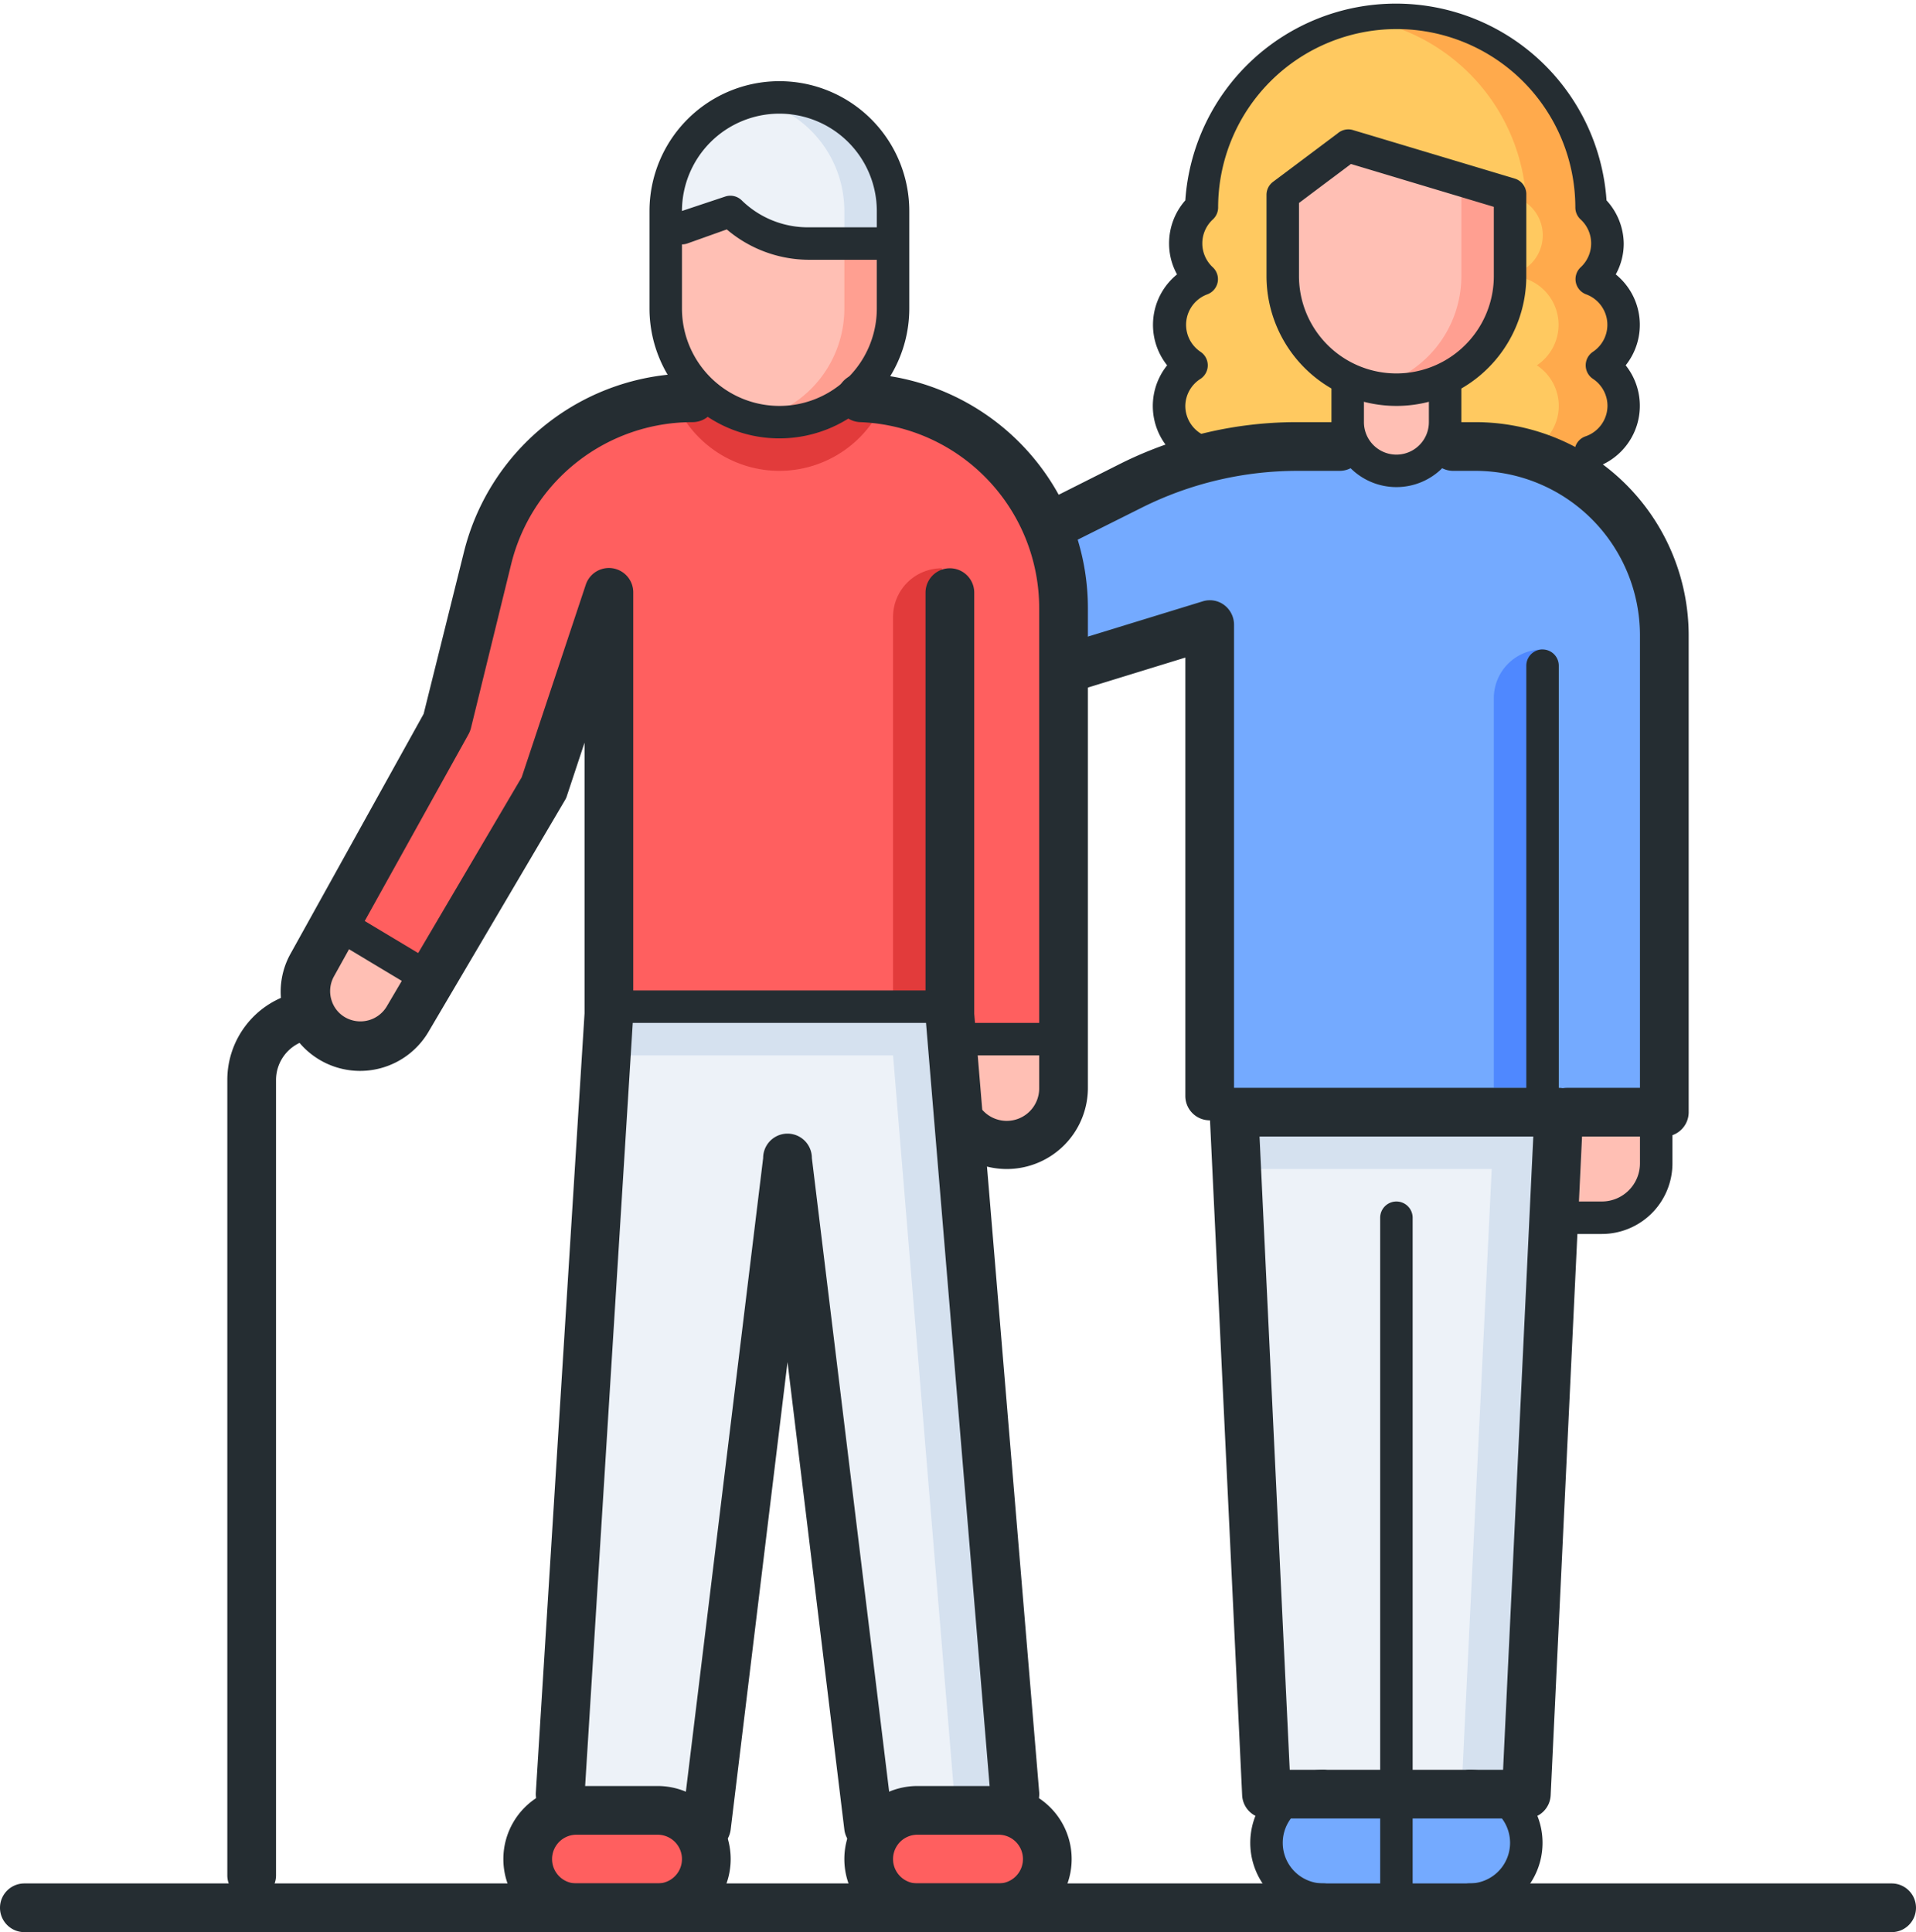 <svg xmlns="http://www.w3.org/2000/svg" viewBox="0 0 118 119"><defs><style>.cls-1{fill:#ffaa4c;}.cls-2{fill:#ffc960;}.cls-3{fill:#74aaff;}.cls-4{fill:#ffbfb4;}.cls-5{fill:#ff9f91;}.cls-6{fill:#edf2f8;}.cls-7{fill:#4f88ff;}.cls-8{fill:#d5e1ef;}.cls-9{fill:#ff5f5f;}.cls-10{fill:#e23b3b;}.cls-11{fill:#252d32;}</style></defs><g id="레이어_2" data-name="레이어 2"><g id="Color"><path class="cls-1" d="M98.65,22.5A3,3,0,0,0,98,17.18v-.69a2.48,2.48,0,0,0,0-4,12,12,0,0,0-23.94,0,2.48,2.48,0,0,0,0,4v.69a3,3,0,0,0-.65,5.32A3,3,0,0,0,74,27.82V28H98v-.18a3,3,0,0,0,.65-5.32Z"/><path class="cls-2" d="M96,25a3,3,0,0,0-1.35-2.5A3,3,0,0,0,94,17.18v-.69a2.48,2.48,0,0,0,0-4A12,12,0,0,0,84,1.18,12,12,0,0,0,74,12.49a2.48,2.48,0,0,0,0,4v.69a3,3,0,0,0-.65,5.32A3,3,0,0,0,74,27.82V28H94v-.18A3,3,0,0,0,96,25Z"/><path class="cls-3" d="M90.24,28H75L65,32l1,9,9-2V68h27V39.76A11.77,11.77,0,0,0,90.24,28Z"/><path class="cls-4" d="M86,29a3,3,0,0,1-3-3V24h6v2A3,3,0,0,1,86,29Z"/><path class="cls-4" d="M100.61,69H102a0,0,0,0,1,0,0v6a0,0,0,0,1,0,0H97a0,0,0,0,1,0,0V72.61A3.61,3.61,0,0,1,100.61,69Z" transform="translate(199 144) rotate(180)"/><path class="cls-5" d="M86,24a7,7,0,0,1-7-7V11H93v6A7,7,0,0,1,86,24Z"/><path class="cls-4" d="M84.5,23.84A7,7,0,0,0,90,17V11L83,9l-4,3v5A7,7,0,0,0,84.5,23.84Z"/><path class="cls-3" d="M91,117H81a3,3,0,0,1,0-6H91a3,3,0,0,1,0,6Z"/><polygon class="cls-6" points="94 110 78 110 76 69 96 69 94 110"/><path class="cls-7" d="M95,67H92V43a3,3,0,0,1,3-3Z"/><polygon class="cls-8" points="95 69 77 69 77 72 91.87 72 89.98 110.9 92.98 111.05 95 69"/><path class="cls-9" d="M65,64H58V62H37V38L33,49,26,60l-5-3,7-12,1.82-9.12A13.55,13.55,0,0,1,43.1,25h9.73A12.17,12.17,0,0,1,65,37.17Z"/><path class="cls-10" d="M48,29a7,7,0,0,0,6.27-3.91A13.57,13.57,0,0,0,52.83,25H43.1a12.48,12.48,0,0,0-1.38.08A7,7,0,0,0,48,29Z"/><path class="cls-5" d="M48,26a7,7,0,0,1-7-7V13H55v6A7,7,0,0,1,48,26Z"/><path class="cls-4" d="M60,70h1.39A3.61,3.61,0,0,0,65,66.39V64H59Z"/><path class="cls-4" d="M46.5,25.84A7,7,0,0,0,52,19V13H41v6A7,7,0,0,0,46.5,25.84Z"/><path class="cls-10" d="M58,62H55V38a3,3,0,0,1,3-3Z"/><path class="cls-4" d="M20.71,63.43a2.83,2.83,0,0,1-1-3.87L21,57.27l4.91,2.83-1.33,2.3A2.84,2.84,0,0,1,20.71,63.43Z"/><path class="cls-8" d="M55,15H49.49A6.06,6.06,0,0,1,45,13l-4,1V13a7,7,0,0,1,14,0Z"/><path class="cls-6" d="M46.5,6.16A7,7,0,0,0,41,13v1l4-1a6.06,6.06,0,0,0,4.49,2H52V13A7,7,0,0,0,46.5,6.16Z"/><path class="cls-9" d="M40.5,117h-5a2.5,2.5,0,0,1,0-5h5a2.5,2.5,0,0,1,0,5Z"/><path class="cls-9" d="M61.5,117h-5a2.5,2.5,0,0,1,0-5h5a2.5,2.5,0,0,1,0,5Z"/><polygon class="cls-6" points="62 111 53 111 49 77 44 111 35 111 38 62 58 62 62 111"/><path class="cls-8" d="M61.77,110.8,58,65s0-3,0-3H38v3H55l3.81,46.05Z"/></g><g id="Line"><path class="cls-11" d="M116.5,119H1.5a1.5,1.5,0,0,1,0-3h115a1.5,1.5,0,0,1,0,3Z"/><path class="cls-11" d="M86,25a8,8,0,0,1-8-8V12a1,1,0,0,1,.4-.8l4-3A1,1,0,0,1,83.29,8l10,3A1,1,0,0,1,94,12v5A8,8,0,0,1,86,25ZM80,12.5V17a6,6,0,0,0,12,0V12.74L83.2,10.1Z"/><path class="cls-11" d="M86,30a4,4,0,0,1-4-4V24a1,1,0,0,1,2,0v2a2,2,0,0,0,4,0V24a1,1,0,0,1,2,0v2A4,4,0,0,1,86,30Z"/><path class="cls-11" d="M102.5,70h-6a1.5,1.5,0,0,1,0-3H101V39.13A10.14,10.14,0,0,0,90.87,29H89.5a1.5,1.5,0,0,1,0-3h1.37A13.14,13.14,0,0,1,104,39.13V68.5A1.5,1.5,0,0,1,102.5,70Z"/><path class="cls-11" d="M65.16,33.67a1.5,1.5,0,0,1-.67-2.84L69,28.56A24.3,24.3,0,0,1,79.87,26H82.5a1.5,1.5,0,0,1,0,3H79.87a21.43,21.43,0,0,0-9.5,2.24l-4.54,2.27A1.44,1.44,0,0,1,65.16,33.67Z"/><path class="cls-11" d="M94,112H78a1.5,1.5,0,0,1-1.5-1.43l-2-42a1.52,1.52,0,0,1,.41-1.11A1.55,1.55,0,0,1,76,67H96a1.55,1.55,0,0,1,1.09.46,1.52,1.52,0,0,1,.41,1.11l-2,42A1.5,1.5,0,0,1,94,112Zm-14.57-3H92.57l1.86-39H77.57Z"/><path class="cls-11" d="M81.5,118a4.5,4.5,0,0,1,0-9,1,1,0,0,1,0,2,2.5,2.5,0,0,0,0,5,1,1,0,0,1,0,2Z"/><path class="cls-11" d="M90.5,118a1,1,0,0,1,0-2,2.5,2.5,0,0,0,0-5,1,1,0,0,1,0-2,4.5,4.5,0,0,1,0,9Z"/><path class="cls-11" d="M86,118a1,1,0,0,1-1-1V75a1,1,0,0,1,2,0v42A1,1,0,0,1,86,118Z"/><path class="cls-11" d="M95,68a1,1,0,0,1-1-1V41a1,1,0,0,1,2,0V67A1,1,0,0,1,95,68Z"/><path class="cls-11" d="M98.65,76H97a1,1,0,0,1,0-2h1.65A2.35,2.35,0,0,0,101,71.65V69a1,1,0,0,1,2,0v2.65A4.35,4.35,0,0,1,98.65,76Z"/><path class="cls-11" d="M53.5,114A1.5,1.5,0,0,1,52,112.68L48.5,83.89,45,112.68a1.5,1.5,0,1,1-3-.36l5-41a1.5,1.5,0,0,1,3,0l5,41A1.5,1.5,0,0,1,53.68,114Z"/><path class="cls-11" d="M62.5,112a1.51,1.51,0,0,1-1.5-1.37l-4-48V36.5a1.5,1.5,0,0,1,3,0V62.44l4,47.94A1.51,1.51,0,0,1,62.63,112Z"/><path class="cls-11" d="M48,27a8,8,0,0,1-8-8V13a8,8,0,0,1,16,0v6A8,8,0,0,1,48,27ZM48,7a6,6,0,0,0-6,6v6a6,6,0,0,0,12,0V13A6,6,0,0,0,48,7Z"/><path class="cls-11" d="M15.5,117a1.5,1.5,0,0,1-1.5-1.5v-49a5.51,5.51,0,0,1,4-5.29,1.5,1.5,0,1,1,.82,2.88A2.53,2.53,0,0,0,17,66.5v49A1.5,1.5,0,0,1,15.5,117Z"/><path class="cls-11" d="M40.5,119h-5a4.5,4.5,0,0,1,0-9h5a4.5,4.5,0,0,1,0,9Zm-5-6a1.5,1.5,0,0,0,0,3h5a1.5,1.5,0,0,0,0-3Z"/><path class="cls-11" d="M61.5,119h-5a4.5,4.5,0,0,1,0-9h5a4.5,4.5,0,0,1,0,9Zm-5-6a1.5,1.5,0,0,0,0,3h5a1.5,1.5,0,0,0,0-3Z"/><path class="cls-11" d="M26,61a1,1,0,0,1-.51-.14l-5-3a1,1,0,0,1,1-1.72l5,3A1,1,0,0,1,26,61Z"/><path class="cls-11" d="M54,16H49.83a7.84,7.84,0,0,1-5.07-1.87L42.32,15a1,1,0,1,1-.64-1.9l3-1a1,1,0,0,1,1,.24A5.83,5.83,0,0,0,49.83,14H54a1,1,0,0,1,0,2Z"/><path class="cls-11" d="M57,63H39a1,1,0,0,1,0-2H57a1,1,0,0,1,0,2Z"/><path class="cls-11" d="M65,65H60a1,1,0,0,1,0-2h5a1,1,0,0,1,0,2Z"/><path class="cls-11" d="M34.5,112h-.09A1.51,1.51,0,0,1,33,110.41l3-48V45.74L34.92,49a1.08,1.08,0,0,1-.13.29L26.4,63.53a4.89,4.89,0,0,1-8.89-1,4.81,4.81,0,0,1,.4-3.82l8.18-14.74,2.49-10A14.49,14.49,0,0,1,42.65,23a1.5,1.5,0,1,1,0,3,11.49,11.49,0,0,0-11.16,8.71L29,44.86a1.69,1.69,0,0,1-.15.37l-8.28,14.9a1.87,1.87,0,0,0-.15,1.48,1.83,1.83,0,0,0,1,1.13A1.89,1.89,0,0,0,23.81,62l8.32-14.13L36.08,36A1.5,1.5,0,0,1,39,36.5v26l-3,48.09A1.5,1.5,0,0,1,34.5,112Z"/><path class="cls-11" d="M62,72a5,5,0,0,1-3.67-1.61,1.5,1.5,0,0,1,2.2-2A2,2,0,0,0,64,67V37.5A11.47,11.47,0,0,0,53,26a1.5,1.5,0,0,1,.06-3h.06A14.47,14.47,0,0,1,67,37.5V67A5,5,0,0,1,62,72Z"/><path class="cls-11" d="M74.5,69A1.5,1.5,0,0,1,73,67.5v-27l-6.92,2.13a1.5,1.5,0,0,1-.88-2.87l8.86-2.72a1.47,1.47,0,0,1,1.33.22A1.52,1.52,0,0,1,76,38.5v29A1.5,1.5,0,0,1,74.5,69Z"/><path class="cls-11" d="M98,28.82a1,1,0,0,1-.34-1.95A2,2,0,0,0,99,25a2,2,0,0,0-.9-1.67,1,1,0,0,1,0-1.66,2,2,0,0,0-.41-3.54,1,1,0,0,1-.64-.74,1,1,0,0,1,.3-.93,2,2,0,0,0,0-2.94,1,1,0,0,1-.33-.73,11,11,0,0,0-22,0,1,1,0,0,1-.33.73,2,2,0,0,0,0,2.94,1,1,0,0,1,.3.93,1,1,0,0,1-.64.74,2,2,0,0,0-.41,3.54,1,1,0,0,1,0,1.66A2,2,0,0,0,73,25a2,2,0,0,0,1.22,1.84,1,1,0,0,1-.78,1.85,4,4,0,0,1-1.56-6.19,4,4,0,0,1,.61-5.6A3.92,3.92,0,0,1,72,15a4,4,0,0,1,1-2.66,13,13,0,0,1,25.94,0A4,4,0,0,1,100,15a3.92,3.92,0,0,1-.49,1.9,4,4,0,0,1,.61,5.6,4,4,0,0,1-1.78,6.26A1.06,1.06,0,0,1,98,28.82Z"/></g></g></svg>